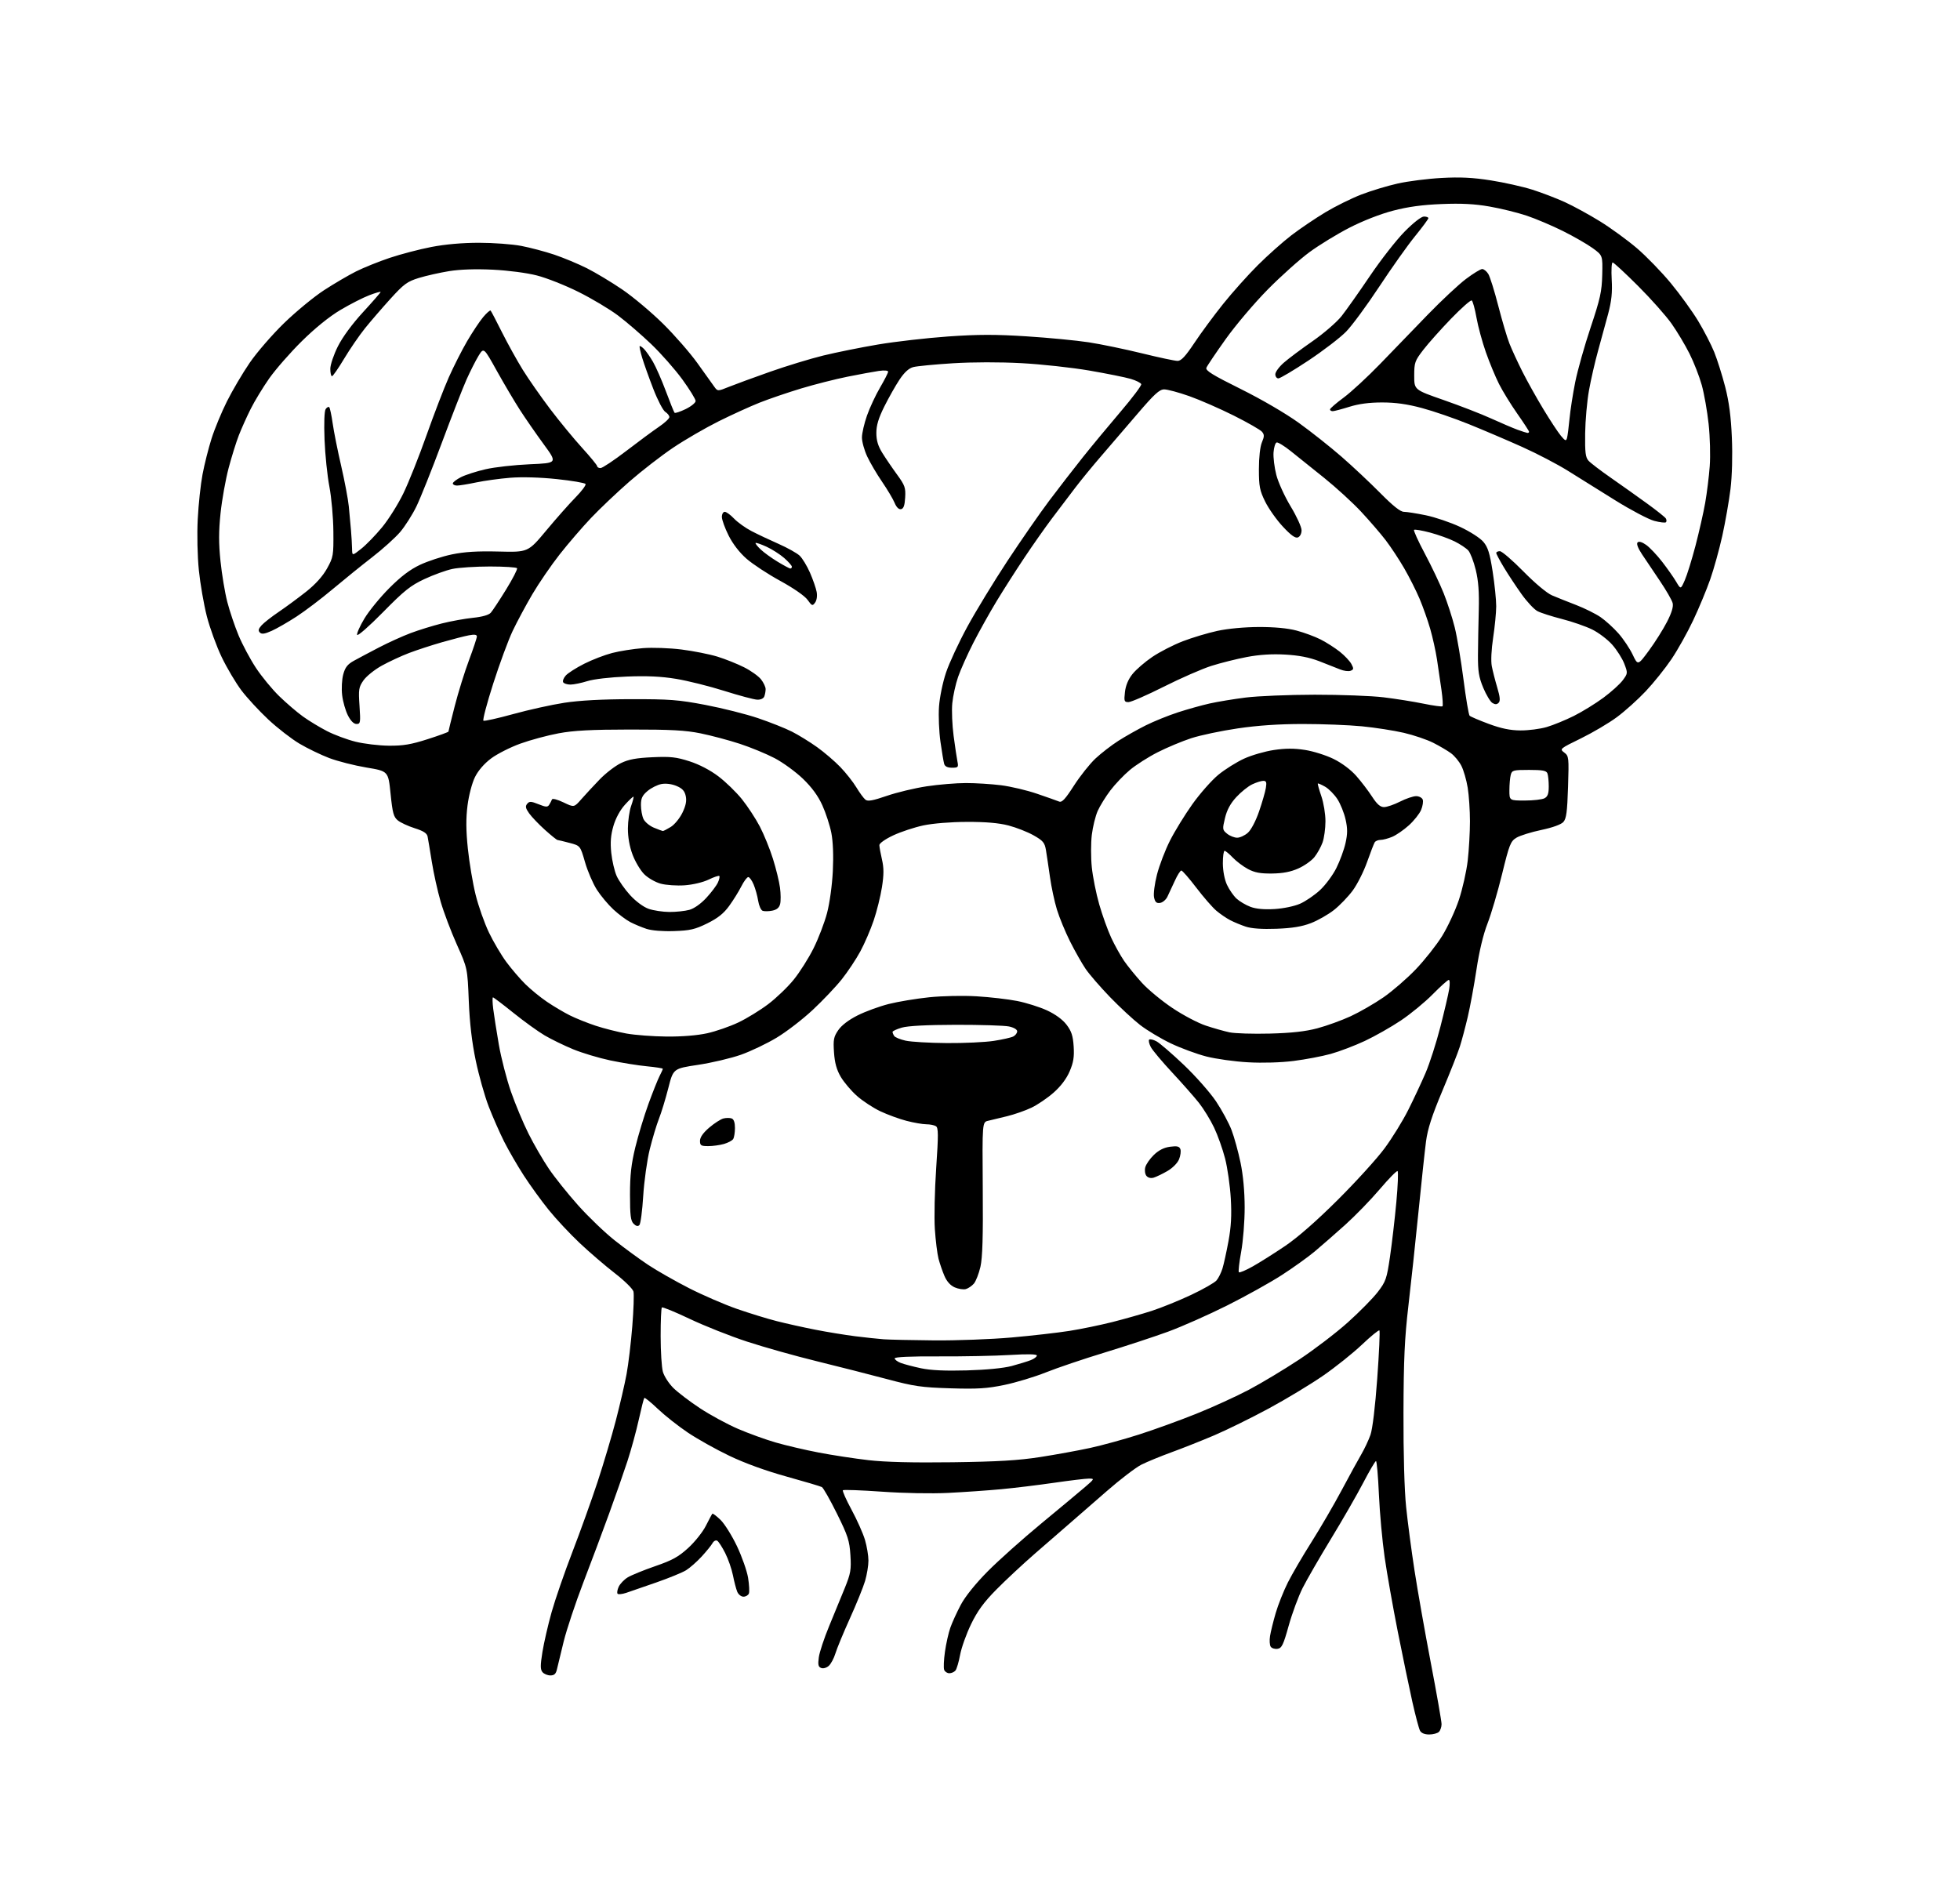 <?xml version="1.0" encoding="UTF-8" standalone="no"?>
<svg 
  version="1.1" 
  xmlns="http://www.w3.org/2000/svg" 
  xmlns:xlink="http://www.w3.org/1999/xlink" 
  xmlns:svg="http://www.w3.org/2000/svg"
  xmlns:rdf="http://www.w3.org/1999/02/22-rdf-syntax-ns#"
  xmlns:cc="http://creativecommons.org/ns#"
  xmlns:dc="http://purl.org/dc/elements/1.1/"
  viewBox="0 0 896 864"
  width="896"
  height="864"
>
<style>svg {background-color: white; }</style>"
<path stroke="none" fill="black" fill-rule="evenodd" d="M653.34,793.00C651.25,793.00 649.73,792.37 649.14,791.25C648.63,790.29 647.05,784.33 645.63,778.00C644.22,771.67 641.23,757.27 638.99,746.00C636.76,734.73 634.05,719.42 632.98,712.00C631.91,704.58 630.73,691.64 630.36,683.25C629.99,674.86 629.39,668.00 629.02,668.00C628.66,668.00 626.02,672.49 623.16,677.98C620.30,683.46 613.69,694.96 608.47,703.52C603.25,712.09 597.41,722.21 595.49,726.02C593.57,729.83 590.71,737.57 589.13,743.22C586.66,752.10 585.95,753.55 583.99,753.84C582.75,754.02 581.35,753.57 580.88,752.84C580.41,752.10 580.28,749.92 580.59,748.00C580.89,746.08 582.05,741.37 583.16,737.54C584.27,733.72 586.78,727.42 588.72,723.54C590.67,719.67 595.55,711.31 599.56,704.98C603.57,698.64 609.76,688.01 613.31,681.36C616.86,674.70 620.93,667.27 622.35,664.85C623.77,662.42 625.64,658.44 626.50,656.01C627.44,653.32 628.66,643.19 629.60,630.20C630.45,618.44 630.90,608.56 630.59,608.26C630.29,607.96 626.71,610.87 622.63,614.74C618.56,618.61 610.56,625.01 604.86,628.95C599.16,632.89 587.98,639.65 580.00,643.96C572.02,648.27 560.77,653.80 555.00,656.26C549.23,658.71 540.45,662.19 535.50,663.99C530.55,665.80 524.39,668.33 521.81,669.62C519.24,670.91 512.10,676.36 505.96,681.73C499.81,687.11 492.18,693.75 489.00,696.50C485.81,699.25 478.66,705.47 473.09,710.32C467.52,715.17 459.56,722.59 455.40,726.82C449.73,732.57 446.84,736.53 443.91,742.58C441.76,747.02 439.51,753.32 438.91,756.58C438.31,759.83 437.35,763.06 436.79,763.75C436.22,764.44 434.96,765.00 433.98,765.00C433.01,765.00 431.95,764.30 431.62,763.45C431.29,762.59 431.45,758.87 431.98,755.17C432.50,751.48 433.61,746.52 434.45,744.15C435.28,741.78 437.44,737.07 439.23,733.69C441.26,729.88 445.93,724.07 451.50,718.44C456.45,713.44 467.48,703.59 476.00,696.55C484.52,689.51 493.52,682.01 496.00,679.88C500.37,676.13 500.42,676.02 497.80,676.01C496.32,676.00 489.12,676.87 481.80,677.93C474.49,678.99 463.55,680.32 457.50,680.88C451.45,681.44 440.65,682.19 433.50,682.55C426.00,682.93 413.17,682.70 403.20,681.99C393.68,681.32 385.64,681.03 385.33,681.34C385.02,681.65 386.80,685.67 389.29,690.27C391.78,694.87 394.53,701.05 395.41,704.00C396.28,706.95 397.00,711.22 397.00,713.50C397.00,715.78 396.30,719.98 395.46,722.84C394.61,725.70 391.48,733.42 388.50,739.99C385.53,746.56 382.56,753.75 381.90,755.95C381.23,758.16 379.88,760.70 378.88,761.61C377.86,762.53 376.35,762.97 375.40,762.60C374.07,762.09 373.85,761.11 374.32,757.70C374.64,755.35 376.76,748.95 379.03,743.47C381.31,737.99 384.53,730.13 386.20,726.01C388.89,719.35 389.18,717.67 388.76,711.01C388.34,704.38 387.62,702.16 382.60,692.02C379.47,685.70 376.37,680.24 375.71,679.88C375.04,679.52 367.75,677.35 359.50,675.06C350.06,672.45 340.38,668.93 333.40,665.58C327.29,662.66 318.74,657.87 314.40,654.94C310.05,652.02 303.91,647.17 300.74,644.16C297.58,641.14 294.79,638.88 294.54,639.12C294.30,639.37 293.17,643.83 292.02,649.03C290.88,654.24 288.54,662.77 286.84,668.00C285.13,673.23 281.36,684.02 278.46,692.00C275.57,699.98 270.26,714.15 266.67,723.50C263.09,732.85 259.04,745.00 257.68,750.50C256.33,756.00 254.93,761.74 254.59,763.25C254.12,765.30 253.36,766.00 251.60,766.00C250.31,766.00 248.68,765.32 247.99,764.49C246.98,763.27 246.98,761.44 247.97,755.28C248.65,751.06 250.54,742.86 252.16,737.08C253.79,731.29 258.07,718.89 261.68,709.53C265.29,700.16 270.46,685.75 273.18,677.50C275.89,669.25 279.64,656.65 281.51,649.50C283.37,642.35 285.59,632.79 286.43,628.25C287.27,623.71 288.45,613.86 289.05,606.34C289.65,598.83 289.89,591.70 289.58,590.48C289.28,589.27 285.46,585.51 281.10,582.14C276.74,578.77 269.53,572.58 265.08,568.39C260.62,564.20 254.21,557.34 250.82,553.14C247.43,548.94 242.30,541.85 239.41,537.38C236.52,532.91 232.49,525.95 230.45,521.91C228.42,517.86 225.25,510.66 223.41,505.90C221.57,501.14 218.90,491.67 217.48,484.87C215.72,476.45 214.71,467.74 214.30,457.60C213.70,442.69 213.70,442.69 208.85,431.86C206.18,425.90 202.85,417.08 201.45,412.26C200.05,407.44 198.23,399.23 197.40,394.00C196.56,388.77 195.70,383.57 195.47,382.44C195.17,380.96 193.54,379.91 189.61,378.67C186.61,377.72 183.13,376.12 181.88,375.10C179.93,373.52 179.45,371.76 178.55,362.91C177.50,352.57 177.50,352.57 167.50,350.91C162.00,349.99 154.35,348.04 150.50,346.58C146.65,345.11 140.53,342.15 136.90,340.00C133.27,337.85 126.87,332.89 122.68,328.98C118.50,325.07 112.97,319.09 110.39,315.68C107.82,312.28 103.77,305.45 101.38,300.50C99.00,295.55 95.93,287.11 94.55,281.75C93.18,276.38 91.54,266.93 90.91,260.75C90.25,254.27 90.03,244.32 90.40,237.29C90.74,230.57 91.73,221.38 92.59,216.86C93.44,212.34 95.29,205.01 96.69,200.57C98.09,196.13 101.27,188.45 103.75,183.50C106.23,178.55 110.90,170.62 114.14,165.88C117.38,161.15 124.48,152.95 129.92,147.67C135.36,142.40 143.57,135.64 148.16,132.66C152.74,129.68 159.32,125.83 162.78,124.09C166.23,122.36 173.16,119.57 178.17,117.89C183.19,116.21 191.74,113.97 197.18,112.92C203.51,111.69 211.35,111.00 218.95,111.00C225.48,111.00 234.17,111.64 238.25,112.42C242.33,113.20 249.14,115.00 253.37,116.42C257.60,117.85 264.31,120.64 268.28,122.63C272.25,124.63 279.54,129.01 284.49,132.38C289.43,135.75 297.80,142.78 303.09,148.00C308.38,153.22 315.45,161.32 318.80,166.00C322.14,170.68 325.60,175.50 326.47,176.72C328.06,178.95 328.06,178.95 333.28,176.84C336.15,175.69 344.57,172.60 352.00,169.98C359.43,167.36 370.35,164.03 376.28,162.57C382.21,161.12 393.49,158.84 401.36,157.51C409.22,156.18 423.61,154.53 433.33,153.84C447.09,152.88 455.04,152.86 469.25,153.77C479.29,154.41 492.08,155.64 497.69,156.50C503.29,157.36 514.23,159.63 522.00,161.53C529.76,163.44 537.11,165.00 538.32,165.00C539.98,165.00 541.90,162.94 546.02,156.76C549.03,152.23 554.92,144.24 559.11,139.01C563.29,133.78 570.44,125.79 574.98,121.26C579.53,116.73 586.46,110.56 590.37,107.56C594.29,104.56 601.26,99.85 605.86,97.08C610.45,94.32 617.85,90.66 622.29,88.95C626.74,87.23 634.23,84.96 638.94,83.91C643.65,82.85 652.67,81.70 659.00,81.36C667.57,80.89 673.31,81.18 681.50,82.47C687.55,83.42 696.05,85.32 700.38,86.68C704.71,88.05 711.46,90.63 715.38,92.42C719.30,94.21 726.55,98.18 731.50,101.24C736.45,104.31 744.01,109.82 748.30,113.48C752.59,117.15 759.56,124.34 763.80,129.46C768.03,134.58 773.67,142.38 776.32,146.78C778.98,151.19 782.28,157.59 783.66,161.01C785.04,164.44 787.29,171.57 788.66,176.87C790.42,183.73 791.30,190.41 791.71,200.10C792.06,208.34 791.81,217.60 791.08,223.60C790.41,229.04 788.73,238.64 787.35,244.92C785.96,251.20 783.46,260.20 781.80,264.92C780.15,269.64 776.66,278.03 774.05,283.56C771.45,289.09 766.97,297.10 764.10,301.36C761.23,305.61 755.93,312.22 752.33,316.03C748.73,319.85 742.80,325.18 739.14,327.88C735.49,330.59 728.08,334.96 722.69,337.60C713.04,342.32 712.91,342.42 715.07,344.05C717.19,345.65 717.25,346.20 716.82,359.82C716.45,371.27 716.04,374.30 714.67,375.82C713.62,376.97 709.74,378.37 704.57,379.46C699.95,380.43 694.85,382.02 693.23,383.00C690.54,384.64 689.99,386.03 686.66,399.64C684.66,407.81 681.66,417.99 680.00,422.24C678.09,427.12 676.22,434.90 674.97,443.22C673.87,450.50 672.07,460.29 670.96,464.98C669.86,469.66 668.24,475.75 667.36,478.50C666.49,481.25 662.88,490.38 659.34,498.80C654.60,510.08 652.65,516.11 651.90,521.80C651.35,526.03 649.79,540.52 648.45,554.00C647.11,567.48 645.03,586.83 643.84,597.00C642.10,611.87 641.66,621.49 641.59,646.00C641.53,664.54 642.01,681.40 642.80,689.00C643.51,695.88 645.23,708.92 646.63,718.00C648.02,727.08 651.38,746.07 654.08,760.22C656.79,774.37 659.00,786.99 659.00,788.27C659.00,789.55 658.46,791.14 657.80,791.80C657.14,792.46 655.13,793.00 653.34,793.00zM339.87,730.00C338.82,730.00 337.54,728.99 337.03,727.75C336.52,726.51 335.63,723.13 335.06,720.23C334.48,717.33 332.89,712.75 331.52,710.05C330.16,707.35 328.52,704.82 327.89,704.43C327.24,704.03 326.28,704.53 325.71,705.55C325.15,706.56 322.90,709.32 320.72,711.69C318.54,714.05 315.35,716.86 313.63,717.92C311.91,718.98 305.77,721.49 300.00,723.50C294.23,725.51 288.04,727.65 286.25,728.25C284.46,728.84 282.70,729.04 282.34,728.67C281.97,728.31 282.19,726.88 282.82,725.50C283.45,724.12 285.31,722.17 286.97,721.16C288.63,720.16 294.29,717.85 299.56,716.03C307.34,713.35 310.16,711.79 314.63,707.71C317.65,704.94 321.28,700.39 322.68,697.59C324.09,694.79 325.42,692.31 325.64,692.07C325.85,691.83 327.54,693.10 329.38,694.88C331.22,696.67 334.60,702.07 336.89,706.88C339.17,711.69 341.46,718.20 341.98,721.35C342.49,724.50 342.66,727.73 342.35,728.54C342.04,729.34 340.92,730.00 339.87,730.00zM435.50,668.54C456.18,668.26 465.54,667.71 475.50,666.16C482.65,665.05 492.95,663.17 498.38,661.99C503.82,660.80 513.86,658.05 520.69,655.86C527.52,653.68 539.27,649.42 546.80,646.40C554.34,643.38 565.23,638.40 571.00,635.35C576.77,632.29 587.12,626.07 594.00,621.52C600.88,616.96 610.84,609.35 616.15,604.59C621.46,599.83 627.61,593.59 629.82,590.72C633.53,585.89 633.95,584.68 635.44,574.50C636.32,568.45 637.62,557.28 638.32,549.69C639.03,542.09 639.28,535.67 638.88,535.43C638.48,535.18 634.81,538.92 630.72,543.74C626.63,548.56 619.51,555.89 614.89,560.04C610.28,564.18 604.02,569.64 601.00,572.18C597.98,574.71 591.23,579.55 586.00,582.93C580.77,586.32 569.52,592.58 561.00,596.85C552.48,601.12 540.31,606.51 533.96,608.84C527.61,611.16 514.56,615.45 504.96,618.38C495.36,621.30 483.27,625.39 478.10,627.46C472.93,629.53 464.38,632.11 459.10,633.20C451.20,634.84 446.85,635.11 434.50,634.73C421.19,634.32 417.93,633.85 405.50,630.53C397.80,628.48 383.40,624.81 373.50,622.38C363.60,619.96 349.20,615.91 341.50,613.38C333.80,610.86 322.02,606.18 315.32,603.00C308.62,599.81 302.88,597.46 302.57,597.77C302.25,598.08 302.00,604.00 302.01,610.92C302.01,617.84 302.47,625.15 303.03,627.16C303.59,629.17 305.72,632.48 307.77,634.53C309.82,636.57 315.31,640.75 319.98,643.83C324.64,646.90 332.44,651.14 337.31,653.24C342.18,655.34 349.96,658.16 354.60,659.50C359.25,660.85 368.10,662.92 374.27,664.10C380.45,665.29 390.68,666.85 397.00,667.58C404.74,668.47 417.32,668.78 435.50,668.54zM442.00,626.54C450.95,626.29 458.80,625.52 462.50,624.53C465.80,623.64 469.74,622.43 471.25,621.84C472.76,621.24 474.00,620.30 474.00,619.75C474.00,619.09 469.80,619.00 461.75,619.49C455.01,619.90 440.39,620.19 429.25,620.14C416.26,620.07 409.00,620.40 409.00,621.04C409.00,621.60 410.24,622.53 411.75,623.12C413.26,623.70 417.43,624.80 421.00,625.56C425.46,626.51 432.06,626.82 442.00,626.54zM427.00,612.82C437.18,612.91 453.10,612.32 462.38,611.50C471.67,610.68 483.59,609.32 488.88,608.48C494.17,607.65 503.00,605.82 508.50,604.44C514.00,603.05 522.10,600.75 526.50,599.33C530.90,597.90 539.00,594.62 544.50,592.03C550.00,589.44 555.23,586.46 556.12,585.41C557.02,584.36 558.23,581.92 558.83,580.00C559.43,578.08 560.66,572.45 561.58,567.50C562.80,560.90 563.09,555.70 562.65,548.00C562.32,542.23 561.15,533.97 560.04,529.66C558.93,525.35 556.66,518.97 554.99,515.48C553.32,511.99 550.22,506.93 548.10,504.24C545.97,501.56 540.47,495.31 535.87,490.37C531.27,485.43 526.86,480.18 526.08,478.70C525.30,477.21 524.97,475.70 525.33,475.33C525.70,474.97 527.20,475.30 528.66,476.08C530.12,476.86 535.74,481.70 541.15,486.84C546.55,491.98 553.19,499.49 555.90,503.54C558.60,507.58 561.80,513.50 563.01,516.70C564.22,519.89 566.06,526.55 567.09,531.50C568.29,537.25 568.98,544.65 568.99,552.00C569.00,558.36 568.28,567.43 567.39,572.30C566.50,577.14 566.03,581.36 566.34,581.67C566.65,581.99 569.52,580.78 572.70,578.99C575.89,577.20 582.55,572.99 587.50,569.65C593.26,565.75 601.93,558.16 611.59,548.53C619.89,540.26 629.50,529.69 632.94,525.02C636.39,520.36 641.25,512.49 643.74,507.52C646.24,502.56 649.81,494.92 651.69,490.55C653.56,486.18 656.60,476.73 658.44,469.55C660.28,462.37 662.10,454.59 662.48,452.25C662.86,449.91 662.79,448.00 662.31,448.00C661.83,448.00 658.53,450.96 654.97,454.57C651.41,458.19 644.85,463.59 640.39,466.57C635.93,469.56 628.50,473.77 623.89,475.93C619.28,478.09 612.26,480.75 608.31,481.85C604.35,482.94 596.74,484.39 591.39,485.06C585.56,485.80 577.23,486.05 570.59,485.68C564.49,485.35 555.90,484.15 551.50,483.03C547.10,481.90 539.77,479.20 535.21,477.02C530.65,474.84 524.35,471.06 521.21,468.63C518.07,466.20 511.87,460.45 507.43,455.86C502.99,451.26 497.96,445.45 496.26,442.94C494.56,440.43 491.37,434.81 489.18,430.44C486.99,426.07 484.29,419.52 483.17,415.87C482.05,412.23 480.61,405.48 479.97,400.87C479.32,396.27 478.50,390.75 478.14,388.61C477.57,385.26 476.80,384.34 472.49,381.91C469.74,380.35 464.57,378.33 461.00,377.40C456.54,376.25 450.58,375.74 442.00,375.77C434.60,375.79 426.48,376.45 422.09,377.38C418.02,378.25 411.83,380.29 408.34,381.93C404.76,383.60 402.00,385.54 402.00,386.37C402.00,387.18 402.53,390.14 403.18,392.94C404.08,396.85 404.08,399.81 403.18,405.60C402.53,409.76 400.83,416.61 399.40,420.83C397.97,425.05 395.22,431.43 393.28,435.00C391.35,438.57 387.54,444.30 384.83,447.71C382.11,451.13 376.14,457.43 371.55,461.71C366.97,466.00 359.56,471.71 355.08,474.40C350.61,477.10 343.25,480.62 338.73,482.22C334.20,483.82 325.39,485.90 319.14,486.84C307.78,488.55 307.78,488.55 305.50,497.53C304.24,502.46 302.32,508.75 301.23,511.50C300.14,514.25 298.25,520.55 297.02,525.50C295.80,530.45 294.46,540.04 294.04,546.81C293.63,553.58 292.83,559.57 292.28,560.12C291.60,560.80 290.73,560.59 289.64,559.49C288.31,558.17 288.00,555.66 288.00,546.18C288.00,537.21 288.57,532.18 290.44,524.50C291.78,519.00 294.48,510.09 296.44,504.70C298.40,499.31 300.68,493.60 301.50,492.00C302.33,490.40 303.00,488.90 303.00,488.65C303.00,488.40 299.74,487.89 295.75,487.51C291.76,487.13 284.23,485.92 279.00,484.82C273.77,483.72 266.12,481.42 262.00,479.72C257.88,478.02 252.03,475.17 249.00,473.39C245.97,471.61 239.54,466.97 234.71,463.08C229.87,459.19 225.67,456.00 225.36,456.00C225.06,456.00 225.11,458.36 225.47,461.25C225.83,464.14 226.99,471.50 228.04,477.60C229.10,483.71 231.59,493.38 233.58,499.10C235.57,504.82 239.18,513.46 241.61,518.31C244.03,523.15 248.20,530.35 250.88,534.31C253.55,538.26 259.58,545.80 264.27,551.05C268.96,556.30 276.46,563.50 280.94,567.05C285.42,570.60 292.33,575.66 296.29,578.29C300.26,580.93 308.68,585.72 315.00,588.95C321.32,592.17 331.17,596.43 336.88,598.42C342.59,600.40 350.75,602.92 355.02,604.00C359.28,605.09 367.21,606.86 372.63,607.92C378.06,608.99 386.32,610.34 391.00,610.93C395.68,611.51 401.52,612.14 404.00,612.32C406.48,612.50 416.82,612.73 427.00,612.82zM441.50,589.37C440.40,589.66 438.13,589.31 436.46,588.59C434.50,587.74 432.84,585.90 431.76,583.39C430.84,581.25 429.62,577.70 429.04,575.50C428.47,573.30 427.71,567.20 427.36,561.95C427.01,556.70 427.28,544.16 427.97,534.08C429.01,518.75 428.99,515.61 427.85,514.89C427.11,514.42 425.13,514.02 423.46,514.02C421.79,514.01 417.74,513.31 414.46,512.46C411.18,511.62 405.80,509.65 402.50,508.10C399.20,506.55 394.36,503.37 391.73,501.04C389.11,498.71 385.79,494.79 384.35,492.33C382.46,489.11 381.59,485.98 381.26,481.18C380.86,475.35 381.11,474.05 383.19,471.00C384.70,468.78 387.94,466.30 392.04,464.24C395.59,462.45 402.01,460.10 406.29,459.02C410.58,457.94 418.91,456.56 424.79,455.95C430.85,455.33 440.27,455.13 446.50,455.51C452.55,455.87 460.88,456.83 465.00,457.65C469.12,458.46 475.25,460.39 478.61,461.94C482.48,463.73 485.76,466.13 487.57,468.50C489.82,471.46 490.50,473.54 490.82,478.44C491.12,483.28 490.72,485.79 488.96,489.87C487.50,493.26 484.92,496.67 481.61,499.58C478.80,502.05 474.25,505.14 471.50,506.44C468.75,507.75 463.80,509.49 460.50,510.30C457.20,511.12 453.27,512.07 451.76,512.41C449.03,513.03 449.03,513.03 449.26,543.27C449.44,565.42 449.15,575.03 448.19,579.22C447.46,582.36 446.11,585.81 445.19,586.88C444.26,587.95 442.60,589.07 441.50,589.37zM527.39,538.42C526.11,538.80 524.82,538.48 524.10,537.62C523.44,536.83 523.19,535.09 523.54,533.72C523.88,532.35 525.64,529.80 527.46,528.04C529.69,525.88 532.09,524.66 534.86,524.29C538.09,523.86 539.10,524.09 539.60,525.39C539.94,526.29 539.66,528.40 538.98,530.06C538.25,531.80 535.99,534.07 533.61,535.43C531.35,536.73 528.55,538.07 527.39,538.42zM323.76,524.00C320.45,524.00 320.00,523.71 320.00,521.58C320.00,519.97 321.42,517.94 324.22,515.54C326.55,513.55 329.47,511.67 330.72,511.36C331.97,511.04 333.67,511.04 334.50,511.36C335.47,511.73 335.99,513.27 335.98,515.72C335.98,517.80 335.61,520.07 335.16,520.77C334.72,521.47 332.82,522.48 330.94,523.02C329.05,523.56 325.82,524.00 323.76,524.00zM432.81,476.89C440.68,476.95 450.35,476.50 454.31,475.89C458.26,475.28 462.29,474.37 463.25,473.86C464.21,473.35 465.00,472.29 465.00,471.51C465.00,470.68 463.45,469.76 461.25,469.30C459.19,468.86 448.27,468.52 437.00,468.54C423.66,468.57 415.02,469.02 412.25,469.83C409.91,470.52 408.01,471.40 408.02,471.79C408.02,472.18 408.36,473.02 408.77,473.64C409.17,474.27 411.52,475.24 414.00,475.79C416.48,476.34 424.94,476.83 432.81,476.89zM304.80,473.91C311.81,473.97 318.84,473.39 323.30,472.40C327.26,471.52 333.65,469.31 337.50,467.48C341.35,465.66 347.52,461.87 351.20,459.08C354.89,456.29 360.15,451.24 362.88,447.85C365.62,444.47 369.69,438.03 371.92,433.54C374.16,429.05 376.93,421.80 378.08,417.44C379.27,412.90 380.41,404.69 380.72,398.29C381.07,391.19 380.82,384.78 380.04,380.80C379.36,377.35 377.51,371.67 375.93,368.18C373.97,363.86 371.13,359.98 367.06,356.05C363.76,352.88 357.96,348.65 354.16,346.65C350.36,344.66 343.15,341.68 338.15,340.05C333.14,338.41 325.09,336.27 320.27,335.29C313.31,333.88 306.65,333.52 288.00,333.54C270.23,333.56 262.27,333.98 255.35,335.27C250.32,336.20 242.44,338.33 237.85,339.99C233.26,341.65 227.25,344.70 224.50,346.76C221.37,349.10 218.62,352.28 217.14,355.26C215.79,357.99 214.34,363.51 213.73,368.22C212.97,374.20 213.01,379.59 213.88,388.02C214.54,394.39 216.13,403.85 217.42,409.06C218.71,414.27 221.45,422.04 223.52,426.35C225.59,430.65 229.17,436.72 231.48,439.83C233.79,442.95 237.66,447.47 240.09,449.88C242.51,452.29 246.97,455.94 250.00,457.99C253.03,460.05 257.75,462.85 260.50,464.22C263.25,465.60 268.58,467.73 272.33,468.97C276.09,470.21 282.39,471.80 286.33,472.52C290.28,473.23 298.59,473.86 304.80,473.91zM580.50,472.55C590.41,472.29 596.75,471.59 602.20,470.14C606.43,469.02 613.28,466.54 617.43,464.63C621.57,462.72 628.32,458.82 632.44,455.98C636.55,453.13 643.21,447.36 647.24,443.15C651.26,438.94 656.65,432.12 659.22,428.00C661.78,423.87 665.24,416.43 666.91,411.45C668.57,406.48 670.39,398.38 670.96,393.45C671.52,388.53 671.98,380.45 671.98,375.50C671.98,370.55 671.52,363.63 670.95,360.13C670.38,356.63 669.08,352.13 668.06,350.13C667.04,348.13 664.90,345.54 663.30,344.37C661.71,343.20 658.06,341.05 655.19,339.60C652.33,338.15 646.28,336.10 641.74,335.04C637.21,333.99 628.58,332.65 622.58,332.06C616.57,331.48 604.42,331.00 595.58,331.01C584.72,331.01 575.07,331.66 565.85,333.02C558.34,334.12 548.77,336.14 544.59,337.50C540.41,338.87 533.50,341.75 529.24,343.92C524.98,346.08 519.25,349.74 516.50,352.04C513.75,354.34 509.75,358.54 507.61,361.36C505.47,364.19 502.86,368.40 501.82,370.72C500.78,373.05 499.56,378.00 499.11,381.72C498.67,385.44 498.66,392.09 499.11,396.50C499.56,400.90 501.09,408.55 502.51,413.50C503.93,418.45 506.39,425.30 507.98,428.73C509.57,432.16 512.24,436.94 513.91,439.37C515.58,441.79 519.25,446.30 522.08,449.40C524.90,452.49 531.17,457.66 536.00,460.89C540.82,464.12 547.67,467.73 551.21,468.90C554.74,470.08 559.63,471.46 562.07,471.98C564.51,472.49 572.80,472.75 580.50,472.55zM308.13,425.69C302.87,425.87 297.94,425.46 295.50,424.66C293.30,423.93 289.99,422.55 288.14,421.58C286.29,420.62 282.82,418.03 280.44,415.84C278.06,413.64 274.65,409.57 272.86,406.79C271.08,404.00 268.64,398.34 267.44,394.19C265.27,386.66 265.27,386.66 260.39,385.38C257.70,384.67 255.21,384.07 254.86,384.04C254.51,384.02 251.92,381.94 249.11,379.41C246.31,376.89 243.07,373.50 241.91,371.88C240.26,369.55 240.06,368.63 240.99,367.51C242.01,366.28 242.73,366.31 246.19,367.69C249.59,369.05 250.33,369.09 251.08,367.90C251.57,367.13 252.13,366.05 252.33,365.50C252.53,364.93 254.80,365.52 257.56,366.84C262.44,369.19 262.44,369.19 265.80,365.34C267.65,363.23 271.42,359.17 274.18,356.31C276.94,353.46 281.29,350.12 283.85,348.89C287.38,347.18 290.85,346.54 298.28,346.20C306.53,345.83 309.16,346.12 315.21,348.07C319.67,349.50 324.65,352.10 328.40,354.94C331.72,357.45 336.56,362.15 339.16,365.38C341.76,368.62 345.45,374.25 347.35,377.88C349.24,381.52 351.95,388.17 353.35,392.65C354.76,397.13 356.21,403.07 356.57,405.85C356.94,408.62 356.97,411.99 356.63,413.32C356.21,415.00 355.11,415.93 353.02,416.35C351.37,416.68 349.40,416.71 348.63,416.41C347.86,416.12 346.95,414.06 346.59,411.84C346.24,409.62 345.31,406.27 344.52,404.40C343.74,402.53 342.64,401.00 342.07,401.00C341.50,401.00 340.07,402.91 338.89,405.25C337.71,407.59 335.20,411.62 333.31,414.22C330.80,417.67 328.11,419.80 323.32,422.17C317.72,424.92 315.48,425.44 308.13,425.69zM583.50,424.63C576.94,424.87 572.13,424.53 569.50,423.66C567.30,422.93 564.09,421.60 562.37,420.70C560.65,419.81 557.81,417.87 556.06,416.39C554.31,414.92 550.18,410.18 546.89,405.86C543.60,401.54 540.52,398.00 540.04,398.00C539.57,398.00 538.21,400.14 537.04,402.75C535.86,405.36 534.34,408.62 533.66,410.00C532.99,411.38 531.48,412.64 530.31,412.81C528.68,413.04 528.04,412.46 527.57,410.31C527.22,408.73 527.81,404.16 528.90,399.87C529.98,395.67 532.64,388.70 534.83,384.37C537.01,380.04 541.65,372.50 545.13,367.61C548.62,362.73 553.95,356.70 556.98,354.21C560.02,351.72 565.31,348.41 568.74,346.84C572.17,345.27 578.29,343.50 582.34,342.90C587.62,342.11 591.67,342.10 596.57,342.87C600.34,343.45 606.23,345.31 609.66,347.00C613.43,348.86 617.53,351.93 620.02,354.76C622.29,357.34 625.54,361.60 627.24,364.23C629.50,367.71 630.98,369.00 632.70,369.00C634.00,369.00 637.29,367.88 640.00,366.50C642.71,365.12 646.03,364.00 647.36,364.00C648.69,364.00 650.05,364.70 650.38,365.56C650.71,366.41 650.38,368.55 649.64,370.31C648.91,372.06 646.39,375.23 644.04,377.35C641.70,379.46 638.27,381.83 636.42,382.60C634.58,383.37 632.18,384.00 631.09,384.00C630.01,384.00 628.81,384.50 628.44,385.10C628.06,385.71 626.50,389.75 624.96,394.10C623.43,398.44 620.48,404.30 618.42,407.10C616.36,409.91 612.50,413.93 609.84,416.03C607.18,418.13 602.42,420.85 599.25,422.06C595.11,423.65 590.71,424.36 583.50,424.63zM306.00,416.95C309.02,416.97 313.14,416.53 315.14,415.98C317.34,415.37 320.41,413.19 322.91,410.48C325.18,408.02 327.56,404.87 328.18,403.49C328.81,402.12 329.10,400.77 328.84,400.50C328.57,400.23 326.36,400.98 323.92,402.16C321.39,403.38 316.73,404.49 313.00,404.76C309.43,405.01 304.50,404.68 302.06,404.02C299.59,403.35 296.22,401.42 294.47,399.66C292.74,397.92 290.35,393.90 289.16,390.71C287.77,386.98 287.02,382.72 287.04,378.71C287.07,375.30 287.72,370.72 288.50,368.54C289.27,366.36 289.77,364.43 289.60,364.26C289.42,364.09 287.66,365.74 285.68,367.93C283.45,370.40 281.45,374.10 280.42,377.63C279.20,381.81 278.94,385.09 279.43,389.89C279.80,393.49 280.91,398.25 281.89,400.47C282.88,402.69 285.67,406.66 288.09,409.30C290.68,412.12 294.16,414.69 296.50,415.51C298.70,416.28 302.98,416.93 306.00,416.95zM582.67,415.61C586.75,415.36 591.77,414.31 594.34,413.17C596.82,412.08 600.90,409.29 603.40,406.99C605.90,404.68 609.28,400.13 610.91,396.87C612.54,393.61 614.42,388.48 615.09,385.47C616.05,381.19 616.06,378.83 615.12,374.64C614.46,371.69 612.78,367.51 611.38,365.36C609.98,363.21 607.47,360.66 605.79,359.69C604.10,358.73 602.60,358.07 602.44,358.23C602.28,358.39 603.00,360.99 604.04,364.01C605.09,367.05 605.93,372.18 605.92,375.50C605.92,378.80 605.32,383.15 604.60,385.16C603.88,387.18 602.22,390.18 600.90,391.84C599.58,393.50 596.25,395.85 593.50,397.07C589.99,398.63 586.42,399.31 581.50,399.37C576.15,399.43 573.56,398.95 570.50,397.32C568.30,396.14 565.18,393.79 563.56,392.09C561.95,390.39 560.26,389.00 559.81,389.00C559.37,389.00 559.01,391.59 559.02,394.75C559.04,398.19 559.79,402.11 560.89,404.50C561.91,406.70 563.88,409.55 565.27,410.84C566.67,412.12 569.54,413.82 571.66,414.61C574.21,415.56 577.90,415.90 582.67,415.61zM565.56,383.00C566.84,383.00 569.04,381.99 570.44,380.75C571.93,379.43 574.05,375.41 575.57,371.00C576.99,366.88 578.39,362.04 578.68,360.25C579.11,357.64 578.88,357.00 577.51,357.00C576.57,357.00 574.29,357.72 572.44,358.60C570.59,359.47 567.33,362.09 565.18,364.42C562.47,367.36 560.89,370.28 560.00,374.00C558.77,379.12 558.81,379.43 560.97,381.18C562.21,382.18 564.27,383.00 565.56,383.00zM303.00,379.94C303.27,379.97 304.90,379.14 306.61,378.09C308.33,377.05 310.72,374.13 311.95,371.61C313.54,368.31 313.97,366.16 313.48,363.92C312.97,361.60 311.90,360.44 309.24,359.33C307.06,358.42 304.39,358.08 302.37,358.46C300.55,358.80 297.70,360.23 296.03,361.63C293.62,363.66 293.00,364.97 293.00,368.04C293.00,370.17 293.51,373.03 294.14,374.40C294.76,375.77 296.90,377.57 298.89,378.40C300.87,379.22 302.73,379.92 303.00,379.94zM405.39,363.87C409.99,362.28 418.19,360.32 423.62,359.50C429.06,358.68 437.11,358.01 441.53,358.01C445.94,358.00 453.18,358.46 457.62,359.01C462.06,359.57 469.48,361.32 474.10,362.91C478.72,364.49 483.25,366.09 484.17,366.47C485.46,367.00 486.99,365.35 490.94,359.19C493.75,354.81 498.18,349.24 500.78,346.80C503.39,344.36 508.10,340.72 511.26,338.70C514.42,336.68 520.04,333.51 523.75,331.65C527.46,329.80 534.10,327.11 538.50,325.68C542.90,324.25 549.42,322.43 553.00,321.63C556.58,320.83 564.00,319.60 569.50,318.91C575.00,318.22 589.17,317.64 601.00,317.62C612.83,317.61 627.00,318.14 632.50,318.81C638.00,319.48 646.20,320.78 650.72,321.71C655.24,322.64 659.16,323.17 659.43,322.90C659.71,322.63 659.50,319.27 658.96,315.45C658.43,311.63 657.51,305.35 656.91,301.50C656.32,297.65 654.92,291.35 653.81,287.50C652.71,283.65 650.51,277.46 648.95,273.75C647.38,270.04 644.20,263.74 641.88,259.75C639.57,255.76 635.77,250.01 633.45,246.97C631.12,243.93 626.05,238.05 622.18,233.90C618.30,229.75 610.71,222.81 605.32,218.48C599.92,214.16 593.07,208.66 590.10,206.28C587.12,203.89 584.20,202.10 583.60,202.30C582.99,202.49 582.36,204.53 582.19,206.83C582.02,209.12 582.59,213.76 583.46,217.13C584.32,220.51 587.27,226.98 590.01,231.52C592.76,236.06 595.00,240.97 595.00,242.42C595.00,243.97 594.31,245.33 593.32,245.71C592.13,246.16 590.15,244.74 586.43,240.74C583.56,237.66 579.93,232.52 578.36,229.32C575.86,224.23 575.50,222.38 575.50,214.50C575.50,209.12 576.05,204.19 576.87,202.25C578.01,199.55 578.02,198.73 576.92,197.41C576.20,196.53 570.40,193.21 564.04,190.02C557.69,186.84 548.51,182.83 543.66,181.11C538.81,179.40 533.64,178.01 532.17,178.03C530.02,178.05 527.65,180.23 520.00,189.18C514.77,195.30 507.35,203.95 503.49,208.41C499.63,212.86 494.25,219.43 491.53,223.00C488.80,226.57 484.03,232.88 480.92,237.00C477.82,241.12 472.12,249.22 468.27,255.00C464.41,260.77 458.70,269.72 455.58,274.87C452.45,280.03 447.68,288.58 444.97,293.87C442.27,299.17 439.12,306.20 437.98,309.50C436.84,312.80 435.65,318.21 435.33,321.53C435.01,324.84 435.29,331.56 435.94,336.46C436.59,341.36 437.38,346.63 437.69,348.18C438.21,350.78 438.01,351.00 435.19,351.00C433.14,351.00 431.97,350.42 431.62,349.25C431.34,348.29 430.57,343.73 429.92,339.12C429.27,334.51 428.97,327.31 429.26,323.12C429.55,318.84 430.96,312.00 432.47,307.50C433.94,303.10 438.34,293.65 442.23,286.50C446.13,279.35 454.35,265.85 460.51,256.50C466.67,247.15 475.26,234.77 479.60,228.98C483.95,223.20 490.91,214.20 495.07,208.98C499.23,203.77 507.01,194.38 512.36,188.11C517.70,181.85 521.91,176.24 521.71,175.64C521.51,175.04 519.36,173.95 516.92,173.23C514.49,172.51 505.98,170.80 498.00,169.42C490.02,168.05 476.09,166.53 467.03,166.04C457.03,165.50 444.67,165.52 435.53,166.09C427.27,166.61 419.15,167.39 417.50,167.83C415.47,168.36 413.44,170.21 411.21,173.56C409.40,176.28 406.28,181.80 404.27,185.83C401.61,191.18 400.62,194.45 400.62,197.92C400.62,201.35 401.37,203.89 403.35,207.08C404.86,209.51 407.89,213.97 410.09,216.98C413.67,221.90 414.06,222.99 413.79,227.47C413.58,231.13 413.06,232.56 411.89,232.79C410.87,232.98 409.80,231.92 408.96,229.89C408.23,228.13 405.65,223.80 403.24,220.27C400.82,216.75 397.76,211.53 396.43,208.68C395.10,205.83 394.02,201.93 394.03,200.00C394.04,198.07 395.08,193.56 396.35,189.96C397.62,186.36 400.31,180.59 402.33,177.15C404.35,173.71 406.00,170.46 406.00,169.93C406.00,169.38 404.22,169.23 401.75,169.59C399.41,169.93 393.00,171.11 387.50,172.21C382.00,173.31 372.47,175.73 366.32,177.58C360.18,179.44 351.63,182.35 347.32,184.06C343.02,185.76 334.55,189.62 328.50,192.63C322.45,195.65 313.10,201.07 307.72,204.69C302.35,208.30 293.35,215.27 287.72,220.18C282.10,225.09 274.21,232.57 270.20,236.80C266.18,241.04 259.72,248.54 255.84,253.48C251.96,258.43 246.36,266.60 243.38,271.65C240.41,276.71 236.35,284.27 234.36,288.46C232.37,292.65 228.37,303.49 225.47,312.54C222.57,321.60 220.56,329.23 221.00,329.50C221.45,329.78 227.59,328.41 234.65,326.46C241.72,324.51 252.22,322.19 258.00,321.30C264.95,320.24 275.27,319.68 288.50,319.66C306.09,319.63 310.19,319.94 322.50,322.29C330.20,323.76 341.00,326.47 346.50,328.33C352.00,330.19 358.98,332.96 362.00,334.49C365.02,336.02 370.20,339.21 373.50,341.57C376.80,343.93 381.59,348.03 384.14,350.68C386.69,353.33 390.00,357.52 391.49,360.00C392.99,362.48 394.85,365.01 395.63,365.62C396.70,366.48 399.02,366.06 405.39,363.87zM697.07,366.00C700.95,366.00 705.00,365.53 706.07,364.96C707.53,364.18 708.00,362.86 708.00,359.55C708.00,357.14 707.73,354.45 707.39,353.58C706.91,352.33 705.18,352.00 699.01,352.00C691.79,352.00 691.19,352.16 690.63,354.25C690.30,355.49 690.02,358.64 690.01,361.25C690.00,366.00 690.00,366.00 697.07,366.00zM177.74,340.93C184.31,340.99 187.90,340.38 195.49,337.95C200.72,336.28 205.00,334.71 205.00,334.48C205.00,334.24 206.30,328.98 207.89,322.78C209.48,316.57 212.40,307.16 214.39,301.86C216.37,296.56 218.00,291.67 218.00,291.00C218.00,290.14 216.94,289.98 214.37,290.46C212.38,290.83 206.87,292.25 202.12,293.61C197.38,294.97 190.57,297.19 187.00,298.55C183.43,299.91 177.80,302.52 174.50,304.35C171.20,306.18 167.44,309.21 166.14,311.09C163.99,314.20 163.84,315.22 164.35,322.75C164.86,330.43 164.77,331.00 162.97,331.00C161.73,331.00 160.32,329.60 159.04,327.07C157.94,324.91 156.75,320.75 156.41,317.82C156.06,314.86 156.28,310.66 156.91,308.34C157.77,305.12 158.87,303.71 161.76,302.11C163.82,300.97 168.98,298.23 173.23,296.02C177.48,293.81 183.98,290.86 187.67,289.47C191.37,288.08 197.79,286.09 201.94,285.05C206.10,284.00 212.51,282.84 216.20,282.46C220.43,282.03 223.43,281.18 224.36,280.14C225.17,279.24 228.31,274.47 231.35,269.54C234.38,264.62 236.64,260.23 236.37,259.79C236.10,259.36 230.53,259.00 223.99,259.00C217.45,259.00 209.71,259.50 206.80,260.12C203.88,260.74 198.12,262.83 194.00,264.76C187.63,267.75 184.79,270.02 175.09,279.89C168.77,286.31 163.49,290.95 163.26,290.26C163.03,289.58 164.54,286.21 166.61,282.76C168.68,279.32 173.77,273.08 177.94,268.90C183.25,263.57 187.44,260.39 192.00,258.24C195.57,256.55 202.10,254.41 206.50,253.49C212.33,252.28 218.15,251.92 227.96,252.16C241.41,252.50 241.41,252.50 249.75,242.50C254.33,237.00 260.37,230.18 263.16,227.35C265.95,224.51 267.98,221.78 267.67,221.28C267.36,220.77 261.45,219.77 254.54,219.04C246.80,218.23 238.63,218.00 233.24,218.43C228.43,218.82 221.43,219.78 217.68,220.57C213.94,221.36 210.00,222.00 208.93,222.00C207.87,222.00 207.00,221.56 207.00,221.02C207.00,220.48 208.69,219.19 210.75,218.14C212.81,217.10 217.88,215.47 222.00,214.53C226.12,213.58 235.20,212.56 242.17,212.26C254.85,211.72 254.85,211.72 248.55,203.11C245.08,198.37 240.19,191.31 237.67,187.40C235.16,183.50 230.41,175.47 227.12,169.56C221.15,158.81 221.15,158.81 218.78,162.65C217.48,164.77 215.01,169.65 213.28,173.50C211.56,177.35 206.47,190.40 201.96,202.50C197.46,214.60 192.24,227.65 190.38,231.50C188.51,235.35 185.14,240.65 182.90,243.27C180.65,245.89 174.92,251.06 170.16,254.74C165.39,258.43 157.27,265.00 152.10,269.34C146.93,273.69 139.50,279.32 135.59,281.87C131.68,284.42 126.56,287.36 124.21,288.42C121.00,289.85 119.65,290.05 118.79,289.19C117.93,288.33 118.13,287.51 119.57,285.90C120.63,284.72 124.20,281.93 127.50,279.70C130.80,277.46 136.43,273.31 140.01,270.47C144.27,267.09 147.55,263.43 149.51,259.90C152.37,254.74 152.50,253.99 152.40,243.00C152.35,236.68 151.53,227.45 150.58,222.50C149.63,217.55 148.63,207.88 148.36,201.00C148.07,193.40 148.27,187.92 148.88,187.03C149.44,186.22 150.17,185.83 150.51,186.17C150.84,186.51 151.55,189.84 152.08,193.58C152.61,197.31 154.35,206.03 155.95,212.94C157.54,219.85 159.12,228.20 159.45,231.50C159.78,234.80 160.24,239.75 160.46,242.50C160.69,245.25 160.91,249.00 160.94,250.83C161.00,254.17 161.00,254.17 165.14,250.89C167.41,249.09 171.69,244.68 174.65,241.09C177.61,237.51 182.00,230.51 184.41,225.54C186.82,220.57 191.58,208.62 194.98,199.00C198.39,189.38 202.97,177.45 205.17,172.50C207.37,167.55 211.14,160.12 213.54,156.00C215.95,151.88 219.24,146.93 220.86,145.00C222.48,143.07 224.02,141.72 224.29,142.00C224.55,142.28 226.89,146.74 229.48,151.93C232.08,157.11 236.36,164.83 238.99,169.09C241.63,173.34 247.27,181.41 251.52,187.03C255.78,192.65 262.35,200.63 266.13,204.78C269.91,208.93 273.00,212.70 273.00,213.16C273.00,213.62 273.69,214.00 274.54,214.00C275.38,214.00 280.67,210.48 286.29,206.17C291.90,201.86 298.64,196.89 301.25,195.12C303.86,193.35 306.00,191.36 306.00,190.69C306.00,190.03 305.16,188.96 304.13,188.31C303.10,187.67 300.64,182.95 298.66,177.82C296.67,172.70 294.38,166.27 293.56,163.55C292.74,160.82 292.23,158.44 292.42,158.25C292.61,158.06 293.49,158.63 294.38,159.52C295.27,160.41 297.11,163.04 298.47,165.36C299.83,167.69 302.50,173.77 304.41,178.89C306.31,184.01 308.10,188.43 308.38,188.72C308.66,189.00 310.94,188.24 313.45,187.03C315.95,185.81 318.00,184.15 318.00,183.33C318.00,182.51 315.28,178.09 311.95,173.50C308.62,168.92 302.20,161.64 297.70,157.33C293.19,153.02 286.35,147.12 282.50,144.23C278.65,141.34 270.55,136.50 264.50,133.49C258.45,130.47 249.90,127.08 245.50,125.96C240.86,124.76 232.38,123.65 225.32,123.30C217.45,122.92 210.37,123.15 205.32,123.96C201.02,124.66 194.79,126.06 191.47,127.08C186.15,128.73 184.63,129.84 178.47,136.63C174.64,140.86 169.39,146.94 166.81,150.15C164.23,153.36 159.96,159.59 157.32,163.99C154.68,168.40 152.18,172.00 151.76,172.00C151.34,172.00 151.00,170.49 151.00,168.63C151.00,166.78 152.55,162.17 154.45,158.38C156.57,154.15 160.99,148.13 165.95,142.73C170.38,137.91 174.00,133.75 174.00,133.49C174.00,133.22 171.67,133.89 168.82,134.98C165.97,136.06 160.02,139.10 155.61,141.72C150.53,144.74 144.04,150.00 137.96,156.00C132.67,161.22 125.98,168.88 123.08,173.00C120.19,177.12 116.36,183.43 114.58,187.00C112.79,190.57 110.37,195.97 109.19,199.00C108.00,202.03 105.90,208.78 104.51,214.00C103.13,219.22 101.47,228.48 100.83,234.57C99.96,242.88 99.95,248.38 100.80,256.57C101.42,262.58 102.81,270.95 103.90,275.18C104.99,279.40 107.31,286.28 109.05,290.47C110.79,294.65 114.35,301.33 116.96,305.29C119.57,309.26 124.37,315.10 127.63,318.27C130.90,321.45 135.80,325.65 138.53,327.61C141.26,329.57 146.20,332.56 149.50,334.26C152.80,335.96 158.65,338.14 162.50,339.10C166.35,340.06 173.21,340.89 177.74,340.93zM695.07,333.95C698.68,333.98 704.08,333.28 707.07,332.40C710.06,331.52 715.65,329.23 719.50,327.31C723.35,325.38 729.42,321.64 733.00,318.99C736.58,316.34 740.56,312.74 741.85,310.99C744.15,307.88 744.16,307.72 742.55,303.49C741.64,301.11 739.17,297.20 737.05,294.79C734.93,292.39 730.78,289.24 727.82,287.79C724.87,286.34 718.66,284.19 714.04,283.01C709.42,281.83 704.39,280.22 702.87,279.43C701.35,278.65 698.06,275.14 695.56,271.63C693.06,268.13 689.44,262.65 687.51,259.44C685.58,256.24 684.00,253.25 684.00,252.81C684.00,252.36 684.74,252.00 685.66,252.00C686.57,252.00 691.40,256.16 696.41,261.25C701.76,266.69 707.15,271.20 709.50,272.20C711.70,273.14 716.65,275.12 720.50,276.60C724.35,278.08 729.36,280.57 731.64,282.12C733.92,283.68 737.62,287.04 739.87,289.59C742.12,292.14 745.03,296.50 746.35,299.27C748.74,304.30 748.74,304.30 753.82,297.40C756.61,293.61 760.32,287.71 762.07,284.30C764.22,280.12 765.05,277.33 764.64,275.72C764.31,274.40 761.67,269.82 758.77,265.53C755.87,261.25 752.19,255.76 750.58,253.34C748.74,250.55 748.02,248.58 748.62,247.98C749.22,247.38 750.67,247.81 752.56,249.15C754.20,250.32 757.50,253.80 759.88,256.89C762.26,259.97 765.14,264.07 766.27,266.00C768.33,269.50 768.33,269.50 770.20,265.25C771.23,262.91 773.43,255.81 775.09,249.48C776.74,243.15 778.74,234.33 779.52,229.88C780.30,225.43 781.24,217.90 781.59,213.14C781.95,208.39 781.72,199.72 781.09,193.88C780.46,188.03 779.05,180.02 777.95,176.06C776.85,172.10 774.33,165.63 772.34,161.68C770.36,157.73 766.68,151.57 764.16,148.00C761.65,144.43 754.76,136.66 748.84,130.75C742.93,124.84 737.69,120.00 737.21,120.00C736.73,120.00 736.53,123.52 736.78,127.82C737.12,133.71 736.72,137.58 735.13,143.57C733.97,147.93 731.89,155.55 730.51,160.50C729.13,165.45 727.27,173.55 726.39,178.50C725.50,183.45 724.72,192.29 724.64,198.14C724.53,206.86 724.80,209.12 726.19,210.65C727.12,211.68 731.75,215.22 736.49,218.51C741.22,221.81 748.63,227.07 752.97,230.22C757.30,233.36 761.15,236.43 761.52,237.03C761.89,237.64 761.92,238.42 761.57,238.77C761.22,239.11 758.81,238.83 756.22,238.14C753.62,237.45 745.65,233.25 738.50,228.81C731.35,224.37 721.61,218.30 716.86,215.31C712.11,212.33 702.66,207.39 695.86,204.34C689.06,201.29 678.10,196.61 671.50,193.94C664.90,191.27 655.23,187.94 650.00,186.55C643.30,184.75 637.95,184.00 631.84,184.00C625.98,184.00 621.12,184.64 616.84,185.99C613.35,187.08 609.94,187.98 609.25,187.99C608.56,187.99 608.00,187.64 608.00,187.19C608.00,186.75 610.81,184.31 614.25,181.78C617.69,179.24 625.20,172.29 630.96,166.34C636.71,160.38 646.52,150.23 652.77,143.78C659.02,137.34 666.85,130.03 670.17,127.53C673.48,125.04 676.82,123.00 677.58,123.00C678.33,123.00 679.59,124.01 680.36,125.25C681.13,126.49 683.19,133.06 684.93,139.85C686.68,146.64 688.97,154.38 690.03,157.06C691.08,159.74 693.74,165.51 695.93,169.87C698.13,174.23 702.47,182.01 705.59,187.15C708.70,192.29 712.29,197.74 713.56,199.25C715.55,201.62 715.93,201.75 716.35,200.25C716.62,199.29 717.13,195.35 717.49,191.50C717.85,187.65 719.02,180.09 720.10,174.69C721.18,169.30 724.35,158.05 727.15,149.69C731.54,136.55 732.26,133.30 732.45,125.64C732.66,116.78 732.66,116.78 728.09,113.45C725.57,111.63 719.46,108.11 714.50,105.64C709.55,103.17 702.08,100.00 697.90,98.60C693.72,97.20 686.07,95.32 680.90,94.42C674.09,93.23 668.05,92.92 659.00,93.29C650.20,93.64 643.63,94.54 636.80,96.33C631.04,97.83 622.97,100.98 616.93,104.09C611.33,106.96 603.09,112.00 598.62,115.28C594.16,118.56 585.55,126.26 579.50,132.40C573.45,138.53 564.81,148.73 560.31,155.05C555.80,161.38 551.83,167.27 551.49,168.15C551.01,169.42 554.31,171.46 567.19,177.85C576.78,182.61 587.74,189.01 593.79,193.37C599.45,197.45 608.23,204.40 613.29,208.82C618.36,213.23 626.32,220.71 630.98,225.42C636.77,231.28 640.19,234.00 641.77,234.00C643.04,234.00 647.55,234.71 651.79,235.58C656.03,236.45 663.11,238.85 667.51,240.91C671.99,243.00 676.67,246.01 678.12,247.74C680.20,250.20 681.05,252.94 682.36,261.35C683.26,267.14 683.99,274.26 683.98,277.19C683.97,280.11 683.34,286.58 682.58,291.57C681.76,296.96 681.51,302.23 681.96,304.57C682.38,306.73 683.50,311.13 684.46,314.35C685.75,318.69 685.91,320.49 685.07,321.33C684.26,322.14 683.46,322.15 682.22,321.38C681.28,320.79 679.39,317.65 678.04,314.41C676.03,309.57 675.60,306.87 675.64,299.50C675.67,294.55 675.84,285.32 676.01,279.00C676.23,270.70 675.85,265.56 674.63,260.54C673.69,256.71 672.16,252.73 671.22,251.68C670.27,250.64 667.48,248.77 665.00,247.54C662.52,246.30 657.46,244.48 653.74,243.49C650.02,242.51 646.72,241.95 646.42,242.25C646.11,242.56 648.34,247.46 651.37,253.15C654.40,258.84 658.28,266.99 659.98,271.26C661.68,275.52 663.95,282.53 665.02,286.84C666.09,291.14 667.88,301.81 669.01,310.55C670.13,319.30 671.40,326.80 671.82,327.22C672.25,327.65 676.17,329.32 680.55,330.95C686.27,333.07 690.35,333.92 695.07,333.95zM515.88,321.00C513.93,321.00 513.79,320.59 514.26,316.43C514.59,313.43 515.78,310.58 517.70,308.18C519.31,306.15 523.39,302.63 526.77,300.34C530.15,298.05 536.42,294.83 540.71,293.18C544.99,291.53 552.10,289.40 556.50,288.44C561.29,287.40 568.91,286.69 575.50,286.67C582.64,286.65 588.69,287.22 592.73,288.30C596.16,289.21 601.11,291.04 603.73,292.37C606.36,293.71 610.30,296.23 612.50,297.98C614.70,299.73 617.08,302.26 617.79,303.60C618.91,305.70 618.85,306.12 617.39,306.68C616.46,307.04 614.31,306.75 612.60,306.05C610.90,305.35 606.58,303.65 603.00,302.27C598.49,300.54 593.74,299.62 587.50,299.27C581.47,298.93 575.70,299.30 570.00,300.38C565.33,301.26 558.02,303.09 553.77,304.44C549.52,305.79 539.74,310.07 532.03,313.95C524.33,317.83 517.06,321.00 515.88,321.00zM346.14,319.89C344.69,319.83 337.90,318.02 331.05,315.86C324.21,313.70 314.31,311.23 309.05,310.37C302.25,309.25 295.76,308.95 286.50,309.32C278.91,309.62 271.42,310.49 268.50,311.41C265.75,312.27 262.29,312.98 260.81,312.99C259.33,313.00 257.82,312.52 257.46,311.94C257.10,311.35 257.64,309.95 258.65,308.83C259.67,307.70 263.46,305.29 267.09,303.46C270.71,301.63 276.46,299.42 279.86,298.54C283.26,297.66 289.58,296.66 293.90,296.33C298.26,295.99 306.14,296.27 311.60,296.96C317.01,297.64 324.37,299.11 327.97,300.21C331.56,301.32 337.04,303.51 340.15,305.08C343.26,306.64 346.74,309.13 347.90,310.60C349.05,312.07 350.00,314.07 350.00,315.05C350.00,316.03 349.73,317.55 349.39,318.42C349.03,319.36 347.71,319.96 346.14,319.89zM372.61,275.51C371.43,277.14 371.17,277.04 369.18,274.26C367.92,272.48 362.82,268.94 356.73,265.60C351.05,262.50 344.10,257.93 341.28,255.46C338.06,252.65 334.99,248.67 333.07,244.82C331.38,241.45 330.00,237.63 330.00,236.34C330.00,235.05 330.59,234.00 331.31,234.00C332.04,234.00 333.95,235.39 335.56,237.09C337.18,238.79 340.75,241.36 343.50,242.79C346.25,244.22 351.82,246.86 355.89,248.65C359.95,250.44 364.29,252.87 365.54,254.04C366.78,255.20 368.91,258.71 370.28,261.83C371.64,264.95 373.02,268.91 373.33,270.63C373.67,272.47 373.37,274.47 372.61,275.51zM361.25,259.92C361.66,259.97 362.00,259.60 362.00,259.10C362.00,258.61 360.42,256.82 358.49,255.12C356.55,253.43 352.91,251.10 350.39,249.95C347.87,248.80 345.63,248.04 345.41,248.25C345.20,248.47 346.25,249.81 347.76,251.23C349.27,252.65 352.75,255.17 355.50,256.83C358.25,258.49 360.84,259.88 361.25,259.92zM698.25,197.93C698.66,197.97 699.00,197.73 699.00,197.40C699.00,197.07 696.58,193.36 693.63,189.15C690.67,184.94 686.90,178.80 685.24,175.50C683.58,172.20 680.88,165.68 679.24,161.00C677.60,156.32 675.67,149.22 674.96,145.21C674.25,141.19 673.27,137.67 672.79,137.37C672.32,137.08 668.08,140.81 663.38,145.67C658.69,150.53 652.97,156.94 650.67,159.92C646.77,164.99 646.50,165.76 646.50,171.78C646.50,178.21 646.50,178.21 660.00,182.91C667.42,185.50 677.20,189.29 681.71,191.35C686.23,193.40 691.63,195.71 693.71,196.47C695.80,197.23 697.84,197.89 698.25,197.93zM584.41,173.00C583.63,173.00 583.00,172.15 583.00,171.12C583.00,170.08 584.72,167.72 586.83,165.87C588.94,164.01 594.86,159.58 600.00,156.01C605.13,152.45 611.11,147.27 613.29,144.52C615.47,141.76 621.31,133.50 626.27,126.15C631.23,118.81 638.35,109.70 642.10,105.90C646.11,101.83 649.74,99.00 650.95,99.00C652.08,99.00 652.99,99.34 652.98,99.75C652.97,100.16 650.22,103.88 646.87,108.00C643.51,112.12 636.16,122.49 630.53,131.03C624.90,139.57 618.09,148.83 615.39,151.60C612.70,154.37 604.94,160.31 598.16,164.82C591.37,169.32 585.19,173.00 584.41,173.00z" />

</svg>